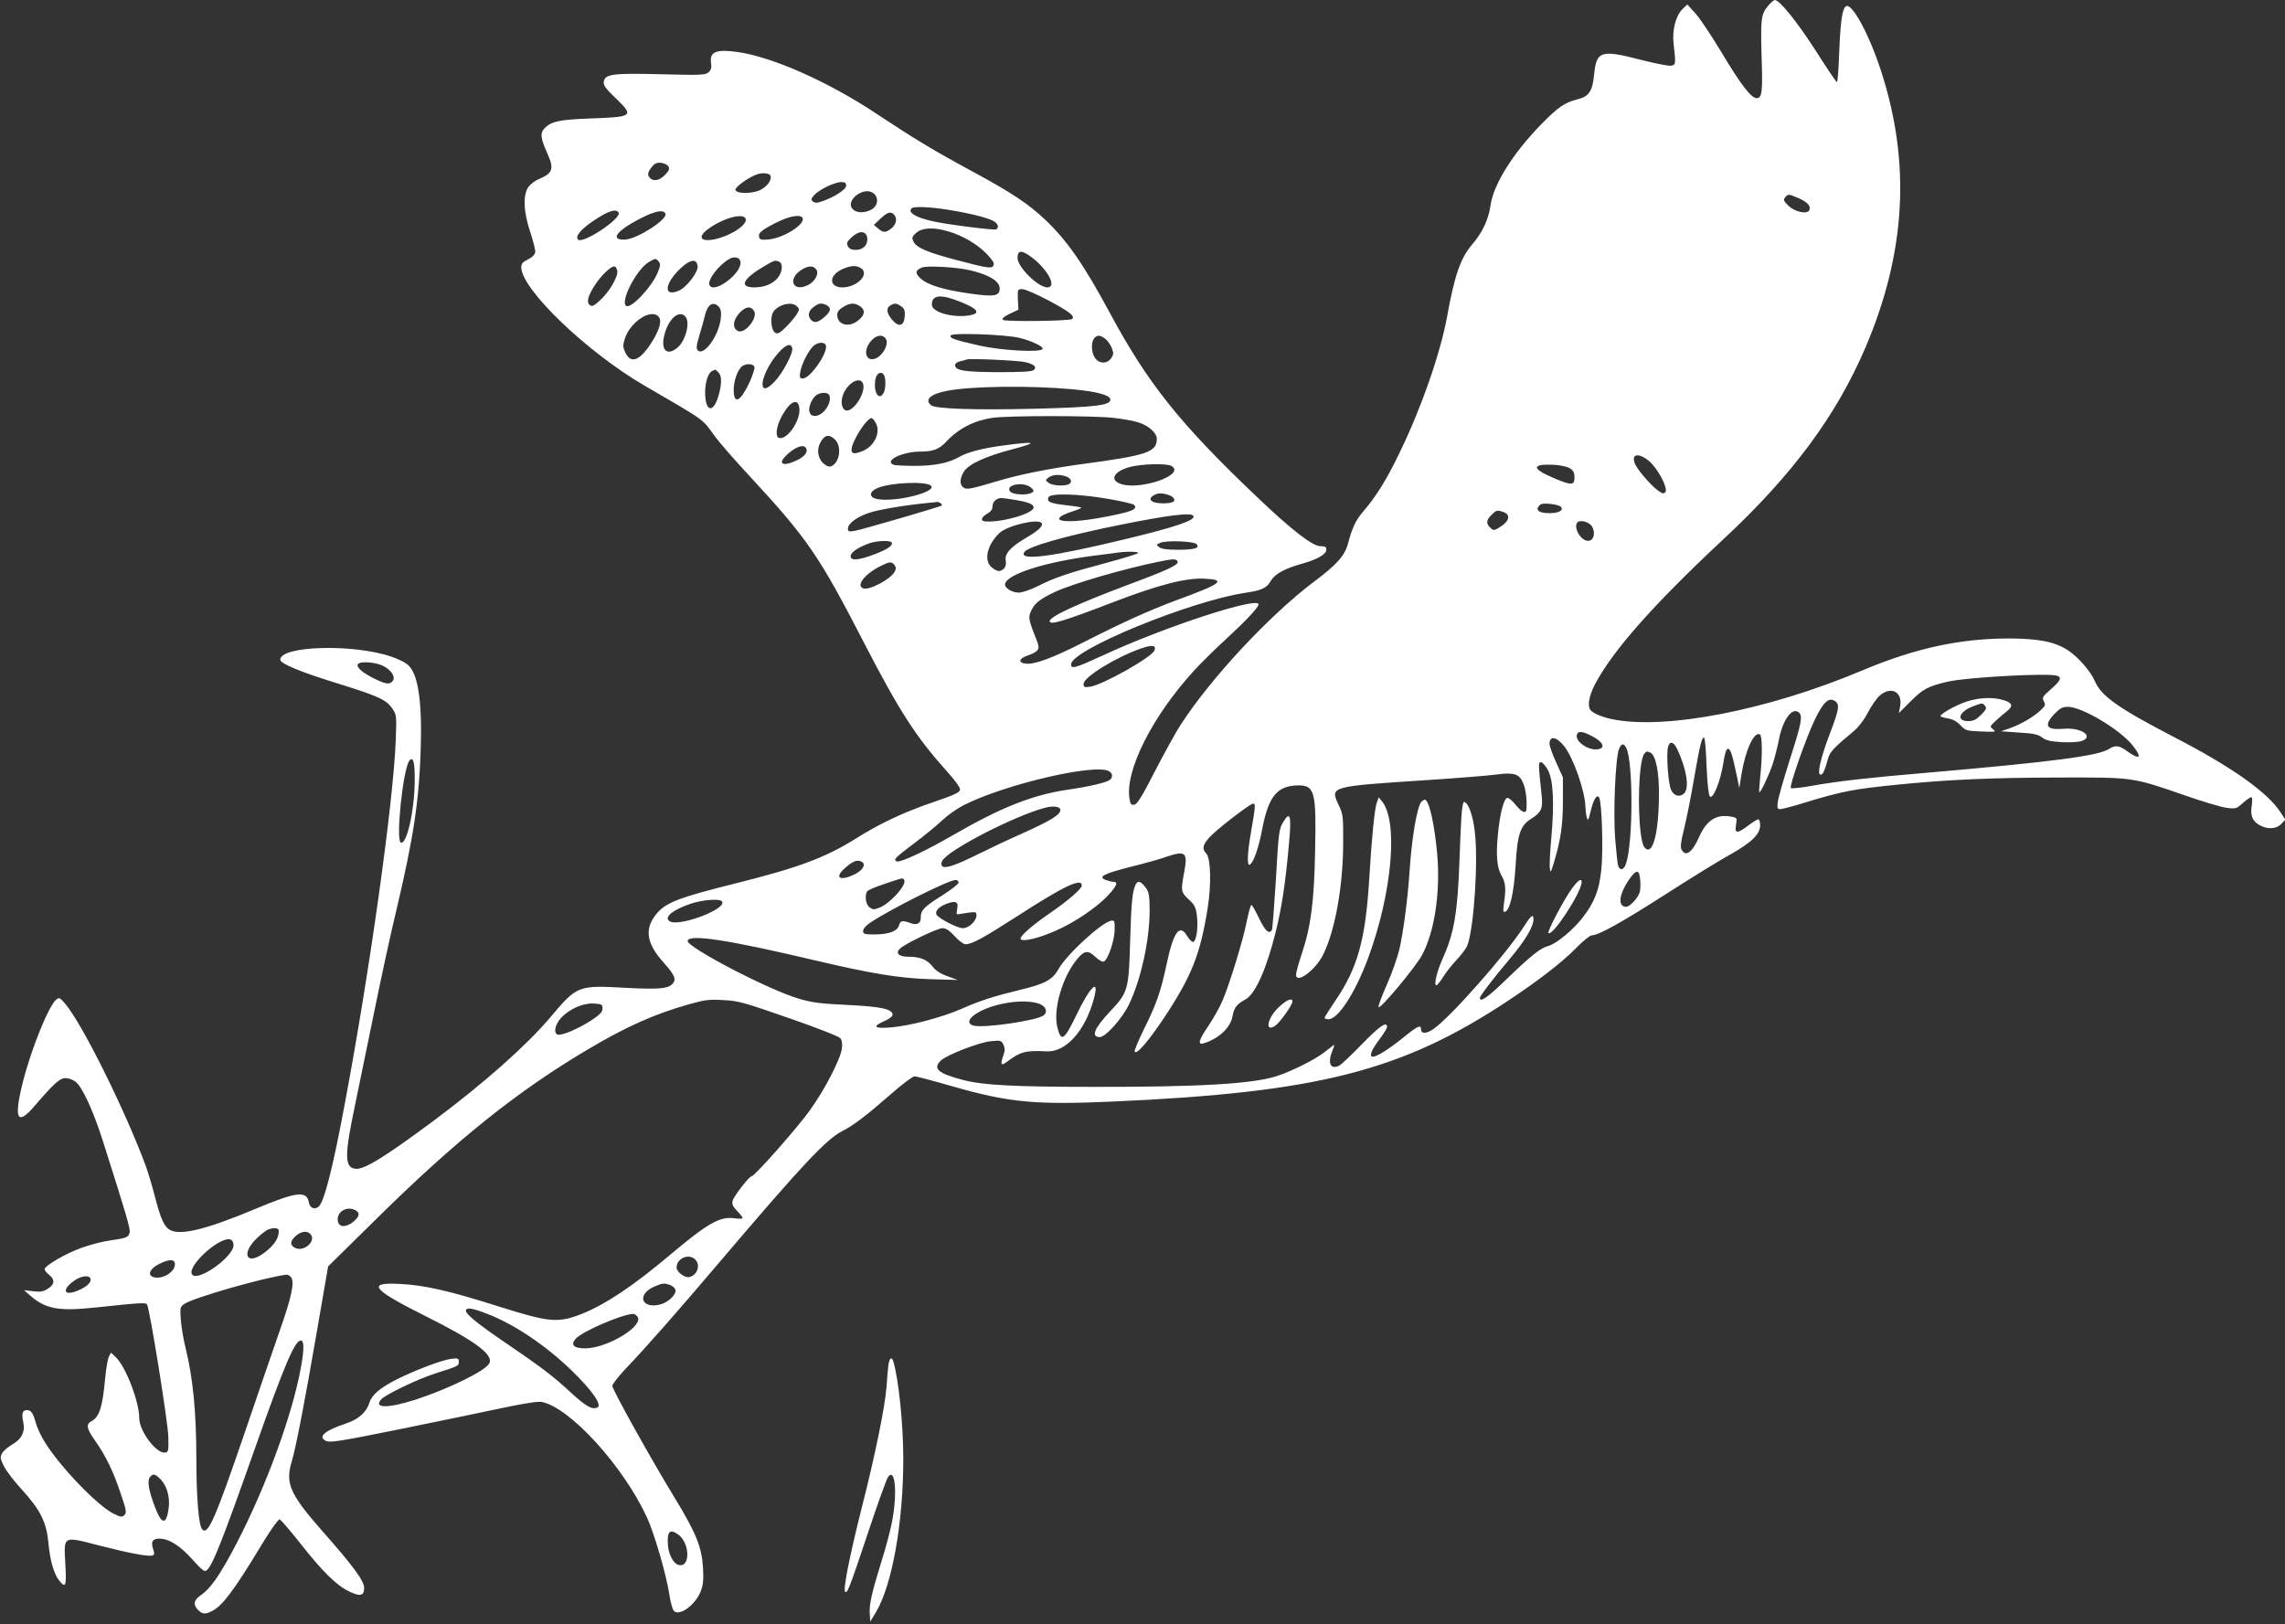 <?xml version="1.0" standalone="no"?>
<!DOCTYPE svg PUBLIC "-//W3C//DTD SVG 20010904//EN"
 "http://www.w3.org/TR/2001/REC-SVG-20010904/DTD/svg10.dtd">
<svg version="1.0" xmlns="http://www.w3.org/2000/svg"
 width="1280pt" height="910pt" viewBox="0 0 1280 910"
 preserveAspectRatio="xMidYMid meet">
<rect x="0" y="0" width="1280" height="910" fill="#333333" stroke="none"/>
<g transform="translate(0,910) scale(0.1,-0.1)"
fill="#ffffff" stroke="none">
<path d="M9906 9069 c-43 -51 -45 -67 -36 -354 3 -133 -2 -165 -30 -165 -30 0
-89 77 -195 254 -55 92 -121 191 -146 219 l-47 52 -26 -25 c-38 -35 -60 -119
-51 -194 13 -117 13 -121 -16 -124 -15 -2 -88 13 -164 32 -227 59 -252 51
-265 -80 -9 -94 -29 -125 -92 -140 -74 -19 -109 -43 -203 -139 -158 -161 -268
-336 -285 -453 -11 -80 -45 -154 -103 -221 -65 -76 -99 -172 -141 -406 -37
-202 -142 -505 -261 -751 -75 -157 -134 -253 -209 -340 -42 -49 -61 -90 -85
-180 -18 -67 -63 -118 -192 -214 -252 -191 -575 -538 -745 -800 -27 -41 -91
-158 -144 -260 -73 -143 -100 -186 -116 -188 -18 -3 -22 3 -27 35 -25 156 128
460 360 714 37 41 122 125 189 186 108 100 174 171 174 187 0 46 -530 -127
-870 -285 -157 -72 -180 -79 -180 -51 0 81 668 355 977 401 92 14 118 26 142
67 23 39 78 69 175 96 86 24 136 53 136 79 0 15 -7 19 -33 19 -45 0 -163 92
-357 277 -433 412 -611 636 -824 1032 -145 269 -237 402 -360 519 -96 91 -187
151 -404 269 -219 118 -328 184 -541 325 -270 180 -586 320 -781 347 -118 16
-155 1 -147 -60 4 -28 0 -42 -14 -54 -16 -15 -43 -17 -266 -11 -274 7 -315 1
-321 -43 -3 -18 12 -39 67 -91 105 -102 100 -105 -149 -114 -162 -6 -211 -16
-247 -52 -29 -29 -26 -56 13 -143 39 -86 31 -112 -47 -144 -20 -8 -45 -27 -57
-42 -34 -43 -30 -143 9 -257 16 -49 29 -99 27 -111 -2 -14 -17 -29 -40 -40
-30 -15 -38 -24 -38 -45 1 -123 369 -476 693 -664 346 -201 318 -181 392 -283
24 -33 110 -132 192 -220 328 -355 390 -445 645 -940 194 -375 288 -522 457
-710 52 -58 80 -97 79 -109 -2 -16 -33 -30 -153 -71 -162 -55 -300 -120 -434
-205 -171 -106 -318 -161 -674 -250 -305 -76 -380 -104 -432 -161 -77 -86 -68
-170 31 -280 66 -74 75 -97 49 -123 -25 -25 -78 -29 -244 -21 -289 16 -285 17
-443 -170 -134 -157 -370 -366 -657 -580 -266 -197 -382 -269 -429 -263 -62 7
-63 72 -5 348 19 91 67 327 108 525 40 198 96 455 124 570 98 414 129 618 138
915 8 273 -17 427 -78 470 -15 12 -54 30 -86 41 -212 73 -623 62 -623 -17 0
-22 114 -69 325 -134 225 -70 269 -90 303 -140 23 -34 24 -39 19 -175 -13
-347 -145 -1290 -283 -2025 -68 -368 -118 -564 -149 -590 -23 -19 -49 -8 -55
24 -12 67 -69 60 -300 -37 -272 -114 -418 -150 -477 -118 -32 17 -52 59 -85
186 -15 60 -40 142 -54 180 -119 318 -356 794 -450 903 -28 33 -33 35 -49 22
-42 -35 -139 -273 -186 -459 -53 -209 -34 -252 63 -139 111 129 143 158 175
158 17 0 42 -9 57 -21 37 -29 97 -159 150 -324 138 -434 157 -499 152 -521 -7
-26 -16 -30 -112 -44 -40 -5 -111 -24 -158 -41 -89 -32 -206 -100 -206 -120 0
-6 11 -20 25 -31 34 -27 32 -54 -7 -78 -27 -17 -43 -19 -83 -14 l-50 6 35 -31
c86 -75 161 -88 365 -66 258 27 282 29 289 16 15 -24 117 -659 119 -741 2 -78
0 -85 -18 -88 -49 -7 -145 121 -145 193 0 92 -75 287 -130 340 l-28 27 -12
-22 c-6 -12 -16 -68 -21 -123 -15 -161 -32 -214 -75 -238 -34 -18 -30 -42 20
-112 59 -84 100 -169 142 -294 32 -94 34 -107 21 -121 -14 -13 -20 -12 -61 8
-89 43 -306 269 -388 406 -20 32 -41 79 -48 104 -14 53 -26 70 -50 70 -24 0
-30 -20 -20 -66 12 -54 -7 -95 -62 -127 -24 -14 -50 -36 -57 -50 -11 -21 -10
-30 12 -73 14 -27 59 -86 101 -131 101 -111 137 -181 147 -297 10 -100 30
-172 60 -210 37 -47 42 -34 35 93 -9 159 -16 156 192 102 172 -44 275 -63 297
-55 10 4 11 12 3 35 -14 41 -4 59 34 59 54 0 115 -38 185 -116 54 -60 69 -72
80 -62 34 28 84 154 271 683 166 471 224 605 257 605 22 0 19 -66 -9 -200 -60
-283 -213 -683 -379 -990 -74 -136 -122 -203 -171 -236 -41 -28 -46 -54 -16
-84 24 -24 41 -25 79 -5 58 29 126 121 281 378 46 76 89 136 96 135 7 -2 58
-61 115 -133 124 -158 203 -236 273 -270 63 -31 86 -26 86 19 0 39 -63 125
-234 318 -182 207 -209 268 -172 389 23 76 74 340 141 729 l63 365 264 260
c450 445 797 723 1193 957 214 127 373 198 569 253 86 24 111 27 190 22 83 -4
116 -14 366 -101 162 -56 280 -103 288 -113 9 -12 11 -32 8 -58 -9 -61 -95
-228 -179 -345 -70 -98 -310 -370 -327 -370 -13 0 -100 -112 -106 -137 -5 -19
1 -32 25 -57 17 -17 31 -36 31 -40 0 -4 -21 -5 -47 -1 -81 11 -150 -29 -358
-204 -205 -173 -364 -280 -499 -333 -130 -51 -180 -46 -454 40 -278 89 -426
123 -563 129 -187 10 -156 -30 142 -179 277 -138 386 -218 360 -266 -22 -42
-222 -140 -409 -202 -158 -51 -243 -51 -196 1 25 27 204 113 304 145 130 41
130 42 130 65 0 20 -4 21 -45 16 -53 -8 -196 -62 -297 -112 -101 -51 -145 -89
-160 -136 -15 -51 -62 -92 -130 -114 -120 -40 -161 -75 -111 -98 23 -10 81 -1
412 66 212 43 471 97 575 119 118 25 200 38 220 34 157 -30 457 -358 590 -647
42 -91 109 -323 126 -434 7 -48 18 -85 27 -92 34 -27 121 39 149 114 13 33 16
64 12 131 -7 115 -39 195 -160 393 -128 209 -348 604 -348 625 0 9 33 51 72
93 118 123 289 318 538 611 453 533 589 678 678 723 63 32 130 83 277 211 60
53 118 96 128 96 10 0 102 -24 205 -54 324 -93 467 -107 912 -87 1139 51 1608
170 2195 556 176 116 314 222 392 302 39 40 80 73 90 73 38 0 170 74 412 229
137 88 297 187 357 220 125 70 174 117 174 168 0 18 -5 33 -11 33 -5 0 -31
-16 -56 -35 -62 -47 -77 -46 -68 4 6 39 6 40 -28 46 -81 15 -136 -19 -177
-110 -41 -92 -77 -118 -100 -75 -8 15 -5 43 14 117 13 54 39 181 56 283 32
187 45 238 57 226 4 -4 10 -76 13 -162 4 -94 11 -159 18 -166 18 -18 59 84 75
183 9 59 17 84 27 84 14 0 25 -35 51 -160 l12 -60 13 81 c22 134 71 239 103
219 13 -7 14 -126 1 -240 -4 -44 -7 -82 -5 -83 6 -7 53 92 75 157 11 34 27 96
35 137 21 111 74 184 111 153 24 -20 16 -59 -51 -268 -35 -110 -65 -217 -67
-238 -3 -35 -1 -38 22 -35 14 2 75 18 135 37 204 62 270 75 523 100 284 28
521 38 887 39 429 1 417 3 714 -100 101 -35 207 -67 236 -70 50 -6 54 -5 92
30 22 19 43 33 46 29 4 -3 4 -23 1 -44 -9 -55 2 -87 39 -109 45 -28 98 -26
126 4 l23 24 -25 38 c-71 113 -275 258 -605 428 -306 159 -403 227 -438 312
-22 52 -92 132 -147 169 -74 49 -163 67 -327 68 -277 1 -531 -54 -828 -179
-531 -224 -1110 -336 -1407 -272 -54 12 -106 34 -117 52 -16 24 -6 78 26 141
100 190 327 447 720 814 386 359 632 692 795 1072 227 532 256 1032 89 1549
-66 205 -164 386 -197 365 -21 -12 -31 -85 -38 -252 -3 -95 -9 -173 -13 -173
-4 0 -58 80 -120 178 -104 161 -201 282 -228 282 -5 0 -22 -14 -36 -31z
m-6162 -901 c8 -14 5 -23 -19 -48 -30 -31 -63 -38 -83 -18 -17 17 -15 32 9 62
16 21 29 26 52 24 16 -2 35 -11 41 -20z m572 -52 c8 -21 -13 -55 -49 -76 -44
-27 -147 -28 -147 -2 0 16 76 70 120 85 30 11 71 7 76 -7z m424 -56 c0 -21
-64 -63 -132 -87 -31 -11 -43 -11 -54 -2 -13 10 -11 16 8 37 29 31 114 72 151
72 20 0 27 -5 27 -20z m152 -42 c33 -25 26 -73 -12 -93 -39 -20 -83 -19 -104
4 -43 48 63 129 116 89z m5180 -27 c51 -22 73 -44 64 -67 -10 -27 -83 -12
-119 25 -26 25 -28 32 -17 45 16 20 19 20 72 -3z m-4762 -66 c118 -19 216 -43
253 -62 27 -14 36 -37 17 -48 -10 -6 -274 27 -353 45 -99 22 -144 50 -120 73
11 12 103 8 203 -8z m-1845 -16 c20 -31 -200 -178 -227 -151 -17 17 14 56 82
102 85 58 131 73 145 49z m263 -7 c10 -32 -154 -138 -224 -144 -76 -5 -62 34
29 88 114 67 184 87 195 56z m1280 -4 c20 -20 13 -55 -14 -77 -33 -26 -46 -26
-75 -1 l-24 20 37 35 c40 37 57 42 76 23z m-831 -23 c12 -33 -79 -94 -171
-115 -79 -17 -101 10 -43 54 81 62 200 96 214 61z m318 5 c21 -35 -110 -117
-195 -122 -36 -3 -45 0 -48 15 -5 23 15 39 103 83 69 34 128 44 140 24z m816
-76 c82 -24 160 -70 214 -124 33 -34 46 -54 41 -65 -8 -22 -30 -19 -211 29
-163 43 -222 69 -238 103 -10 22 -8 28 16 49 34 29 97 32 178 8z m-453 -37 c5
-39 -23 -67 -64 -67 -23 0 -37 6 -44 20 -10 18 -6 25 21 51 42 39 82 37 87 -4z
m923 -110 c90 -68 141 -167 86 -167 -52 0 -167 114 -167 165 0 45 24 46 81 2z
m-1633 -24 c9 -65 -153 -184 -174 -129 -11 29 53 112 111 145 30 17 60 9 63
-16z m-458 2 c10 -12 10 -23 -4 -58 -31 -80 -150 -208 -178 -191 -36 23 56
202 125 245 38 23 41 23 57 4z m218 -26 c4 -33 -63 -121 -107 -138 -87 -37
-79 42 14 128 53 49 88 53 93 10z m456 25 c23 -9 20 -56 -6 -89 -27 -35 -75
-55 -133 -55 -88 0 -64 49 60 121 54 31 56 32 79 23z m-906 -52 c5 -32 -45
-117 -95 -163 -37 -34 -47 -38 -59 -28 -20 16 -11 50 28 111 34 54 94 111 111
105 7 -2 13 -13 15 -25z m1116 6 c14 -22 -9 -65 -46 -84 -87 -45 -120 34 -36
86 38 23 66 23 82 -2z m251 8 c47 -34 -26 -106 -106 -106 -74 0 -78 63 -7 99
50 24 86 27 113 7z m613 -11 c104 -25 162 -61 162 -101 0 -43 -30 -48 -164
-29 -150 21 -238 48 -278 84 -33 30 -32 46 6 62 28 12 195 3 274 -16z m437
-169 c116 -62 148 -87 131 -103 -12 -12 -377 -16 -388 -5 -7 7 6 18 38 34 l49
23 -3 58 c-2 56 -2 57 25 57 16 0 82 -29 148 -64z m-490 -9 c92 -37 109 -62
50 -73 -94 -17 -215 16 -215 59 0 56 50 61 165 14z m-1360 -24 c13 -13 16 -28
13 -65 -10 -97 -95 -215 -129 -181 -10 10 -8 28 9 85 12 40 27 92 32 115 14
58 45 76 75 46z m439 1 c15 -14 15 -18 -1 -45 -10 -16 -37 -48 -60 -71 -36
-35 -47 -41 -61 -32 -18 12 -27 62 -17 101 12 49 106 81 139 47z m167 6 c26
-15 24 -32 -8 -62 -38 -34 -59 -40 -78 -22 -22 23 -18 50 11 73 30 23 46 26
75 11z m187 -6 c30 -21 28 -48 -9 -78 -52 -44 -119 -27 -119 30 0 17 10 30 33
44 39 24 65 25 95 4z m230 0 c19 -13 22 -24 20 -57 -4 -55 -34 -62 -72 -17
-30 37 -33 65 -8 79 24 14 34 13 60 -5z m-824 -26 c24 -39 -55 -135 -93 -111
-29 18 -25 58 10 98 34 38 64 43 83 13z m-534 -33 c18 -21 6 -68 -34 -134 -68
-111 -121 -134 -153 -66 -14 29 -14 41 -4 74 29 97 149 176 191 126z m148 3
c31 -31 3 -140 -46 -178 -60 -48 -94 -6 -68 82 24 85 79 131 114 96z m1873
-121 c69 -17 136 -49 129 -62 -11 -21 -229 -9 -354 19 -144 33 -169 42 -160
57 9 16 310 5 385 -14z m-751 -2 c26 -31 -22 -112 -69 -117 -49 -6 -53 61 -6
108 27 27 57 31 75 9z m1229 -1 c13 -9 30 -32 38 -51 12 -31 12 -38 -2 -59
-22 -34 -69 -33 -92 2 -20 32 -22 86 -4 108 17 20 31 20 60 0z m-1563 -38 c15
-39 -87 -186 -128 -186 -18 0 -20 5 -15 36 7 42 40 110 70 142 23 25 65 29 73
8z m-188 -18 c5 -28 -55 -141 -100 -187 -102 -107 -81 45 23 163 42 47 71 56
77 24z m1306 -77 c49 -12 65 -26 48 -43 -10 -10 -63 -13 -200 -13 -191 1 -242
9 -242 40 0 8 12 17 28 21 15 3 32 8 37 10 17 7 288 -5 329 -15z m-1518 -26
c3 -8 -9 -46 -26 -84 -52 -112 -90 -131 -90 -45 0 50 22 113 47 132 23 17 62
15 69 -3z m-202 -31 c20 -19 20 -66 1 -131 -30 -102 -75 -90 -75 19 0 59 18
112 42 121 7 3 14 6 15 6 1 1 9 -6 17 -15z m930 -20 c9 -24 7 -73 -4 -95 -27
-49 -59 6 -46 77 7 37 38 48 50 18z m-119 -45 c15 -46 -48 -149 -91 -149 -24
0 -36 37 -25 77 20 73 100 122 116 72z m1175 -30 c137 -13 210 -33 210 -58 0
-32 -82 -42 -425 -51 -334 -8 -555 -1 -580 20 -37 31 -3 62 88 80 134 27 469
31 707 9z m-1364 -34 c16 -42 -35 -115 -80 -115 -19 0 -27 7 -32 24 -7 27 17
80 43 95 26 15 63 13 69 -4z m-168 -74 c7 -68 -71 -180 -115 -164 -20 7 -15
60 11 111 48 94 98 119 104 53z m1759 -52 c53 -6 117 -17 142 -26 56 -18 101
-59 101 -91 0 -75 -52 -93 -419 -142 -184 -25 -354 -59 -476 -96 -151 -45
-172 -49 -190 -34 -20 17 -19 48 4 87 27 43 119 86 276 127 144 38 129 45 -49
21 -124 -16 -206 -38 -255 -66 -56 -33 -139 -49 -247 -49 -56 0 -109 3 -118 6
-57 22 48 74 149 74 72 0 106 13 145 55 69 74 156 119 260 134 82 13 567 13
677 0z m-1329 -33 c25 -51 -11 -126 -74 -152 -46 -19 -64 -18 -64 6 0 46 89
185 114 177 6 -2 17 -16 24 -31z m-231 -88 c38 -36 29 -123 -16 -148 -14 -7
-25 -5 -45 11 -33 26 -43 77 -22 117 24 46 49 52 83 20z m-162 -48 c13 -21 -6
-47 -50 -68 -80 -39 -113 -22 -57 30 48 45 93 61 107 38z m4727 -77 c49 -45
103 -150 87 -170 -9 -10 -17 -9 -39 7 -37 26 -108 107 -127 143 -33 65 15 76
79 20z m-2681 -23 c88 -48 -178 -141 -286 -100 -61 23 -34 70 55 94 64 17 203
21 231 6z m2234 -14 c19 -12 25 -25 25 -51 0 -46 -17 -46 -126 1 -117 51 -112
76 13 70 36 -2 74 -11 88 -20z m-2821 -46 c29 -11 34 -35 10 -44 -29 -11 -90
-6 -110 9 -19 15 -19 15 0 30 23 17 63 19 100 5z m-759 -51 c36 -35 -199 -94
-300 -75 -49 9 -48 41 1 62 74 31 271 39 299 13z m564 -14 c14 -14 14 -17 1
-25 -25 -16 -106 -12 -121 6 -33 40 81 59 120 19z m790 -50 c23 -22 3 -35 -53
-35 -76 0 -96 30 -36 53 21 8 72 -3 89 -18z m-366 -9 c77 -13 144 -29 149 -34
26 -26 -15 -41 -191 -73 -208 -38 -307 -15 -153 36 29 9 51 19 49 21 -2 3 -42
9 -87 14 -88 10 -107 19 -97 44 10 24 164 20 330 -8z m-514 -7 c75 -13 101
-24 101 -42 0 -34 -181 -86 -272 -78 -28 2 -21 24 12 43 21 12 30 25 30 42 0
25 22 45 49 46 8 0 44 -5 80 -11z m-420 -18 c7 -5 9 -11 5 -14 -14 -8 -445
-134 -486 -141 -33 -6 -38 -4 -38 13 0 29 54 68 125 90 57 18 216 44 330 54
22 2 42 4 45 5 3 1 11 -2 19 -7z m3474 -20 c19 -19 -10 -36 -63 -36 -58 0 -80
16 -59 41 10 12 25 15 62 11 26 -2 53 -9 60 -16z m-318 -31 c36 -14 30 -48
-14 -77 -40 -27 -45 -28 -65 -7 -22 22 -20 41 9 69 27 28 33 29 70 15z m-1740
-20 c15 -24 -98 -62 -379 -130 -418 -101 -601 -124 -568 -73 21 31 226 90 538
153 269 54 397 70 409 50z m-850 -41 c10 -16 -19 -43 -92 -85 -83 -49 -117
-88 -109 -125 3 -18 0 -34 -10 -44 -21 -20 -36 -19 -68 6 -47 37 -27 127 43
193 44 42 219 83 236 55z m3084 -20 c20 -37 8 -79 -23 -79 -42 0 -85 78 -59
104 16 16 68 1 82 -25z m-3924 -88 c9 -16 -22 -38 -95 -66 -90 -34 -135 -38
-135 -11 0 21 42 50 104 72 42 15 117 18 126 5z m1707 -9 c22 -22 -10 -32
-103 -32 -58 0 -91 4 -105 14 -18 14 -18 15 6 25 35 15 186 9 202 -7z m-327
-51 c-6 -5 -86 -30 -180 -55 -210 -56 -290 -83 -382 -130 -40 -20 -87 -36
-106 -36 -36 0 -77 24 -77 45 0 56 228 129 515 164 50 6 101 13 115 15 55 8
124 6 115 -3z m222 -48 c6 -17 -57 -47 -267 -125 -295 -111 -450 -182 -450
-208 0 -24 77 -1 360 108 251 96 405 136 509 130 122 -6 94 -28 -152 -118
-156 -58 -301 -123 -527 -238 -173 -88 -273 -125 -322 -120 -46 4 -42 28 7 45
61 21 72 36 56 76 -48 121 -52 136 -37 170 19 46 51 71 136 111 102 47 390
131 590 171 74 15 92 15 97 -2z m-1587 -18 c10 -13 11 -20 1 -39 -23 -42 -143
-105 -176 -92 -42 16 11 82 100 126 48 24 59 25 75 5z m1457 -479 c-15 -38
-286 -191 -359 -203 -34 -5 -38 -3 -38 16 0 37 179 148 319 197 66 23 89 20
78 -10z m-4322 -86 c47 -23 73 -64 54 -86 -17 -21 -39 -17 -106 16 -65 33 -99
63 -88 79 11 18 96 12 140 -9z m9379 -56 c27 -10 19 -27 -35 -75 -47 -41 -51
-47 -40 -68 11 -19 9 -25 -19 -51 -39 -37 -110 -78 -172 -100 l-49 -17 101 -7
c81 -5 107 -10 130 -28 23 -17 48 -22 112 -26 46 -2 95 1 111 7 69 27 -7 77
-104 68 -96 -8 -112 18 -51 83 32 33 46 40 76 40 78 0 287 -124 360 -213 58
-71 45 -88 -26 -37 -46 34 -68 37 -102 15 -61 -40 -317 -73 -1031 -135 -318
-27 -485 -46 -628 -71 -65 -12 -121 -18 -125 -14 -10 10 83 276 134 383 47 98
78 127 112 105 29 -18 25 -46 -28 -184 -52 -137 -73 -229 -51 -229 12 0 23 23
40 86 11 41 30 62 143 156 28 23 59 63 82 107 20 38 50 81 67 95 63 54 128 19
113 -61 l-7 -38 67 67 c68 68 96 83 206 109 109 25 570 50 614 33z m-2599
-342 c58 -31 69 -65 23 -70 -55 -6 -128 47 -114 84 8 21 35 17 91 -14z m-161
-55 c51 -66 115 -250 117 -336 1 -20 4 -47 8 -61 6 -21 9 -16 21 33 16 69 35
99 48 79 15 -23 24 -300 12 -406 -12 -114 -38 -180 -103 -265 -54 -70 -147
-147 -192 -160 -46 -12 -95 -51 -237 -188 -104 -101 -148 -131 -148 -104 0 12
72 106 169 221 82 97 131 178 131 218 0 35 -12 26 -55 -41 -98 -153 -409 -505
-504 -571 -41 -29 -71 -29 -71 -1 0 26 -20 17 -103 -51 -79 -63 -144 -104
-167 -104 -22 0 -8 37 35 94 25 33 45 65 45 73 0 34 -43 4 -140 -96 -58 -60
-115 -114 -128 -121 -50 -25 -67 15 -37 87 11 25 11 33 3 26 -7 -5 -31 -24
-53 -41 -52 -40 -183 -105 -264 -131 -133 -43 -432 -61 -1021 -60 -445 0 -620
9 -733 38 -143 37 -174 65 -126 110 35 32 217 103 281 108 54 5 58 4 69 -20 9
-19 9 -34 0 -58 -19 -55 -14 -63 22 -36 72 55 104 63 218 57 108 -7 216 112
265 289 36 127 -17 80 -97 -87 -68 -141 -85 -152 -106 -67 -25 100 29 285 112
383 39 47 61 50 100 12 20 -19 40 -30 48 -27 23 9 60 116 61 177 1 49 -1 55
-19 52 -55 -10 -252 -191 -296 -272 -32 -58 -77 -83 -213 -115 -151 -37 -224
-60 -330 -107 -110 -48 -288 -95 -396 -104 -93 -8 -106 5 -35 36 26 11 45 26
45 35 0 32 -66 46 -254 55 -149 7 -197 13 -271 35 -169 49 -630 290 -623 324
8 39 221 7 708 -108 317 -75 480 -102 655 -107 l150 -4 -58 21 c-39 14 -66 32
-83 54 -30 39 -69 55 -136 55 -53 0 -73 20 -47 45 27 27 210 115 238 115 20 0
39 -12 69 -45 22 -25 50 -45 60 -45 37 0 97 33 287 155 266 172 365 219 365
174 0 -18 -74 -82 -169 -148 -114 -78 -185 -141 -173 -153 15 -15 101 6 194
47 107 46 235 133 297 201 49 53 56 74 26 74 -8 0 -26 5 -41 10 -46 18 -12 35
141 74 77 19 167 44 199 56 107 36 120 25 100 -84 -20 -105 -19 -115 25 -155
34 -31 40 -44 46 -94 8 -63 -3 -138 -21 -144 -6 -2 -21 12 -33 32 -43 73 -77
26 -116 -157 -33 -155 -57 -223 -126 -362 -32 -65 -56 -122 -53 -128 11 -18
75 56 163 187 157 237 205 358 247 623 20 131 16 272 -8 299 -26 29 -22 48 18
93 36 40 210 175 239 186 20 8 19 -6 -5 -145 -23 -129 -26 -206 -9 -195 22 13
50 95 70 201 35 183 85 243 204 243 89 0 99 -38 92 -360 -5 -285 -23 -427 -73
-578 -19 -56 -34 -111 -34 -122 0 -56 110 25 153 114 66 134 110 381 111 616
1 158 0 167 -26 222 -48 103 -49 102 502 138 168 11 340 25 384 31 98 13 128
3 149 -50 14 -33 21 -91 18 -143 -2 -29 -26 -20 -60 22 -17 22 -38 40 -46 40
-20 0 -43 -86 -54 -204 -12 -119 -5 -190 21 -233 22 -37 25 -74 13 -152 -6
-44 -5 -53 6 -49 27 9 50 107 59 259 10 177 26 224 89 263 55 35 65 57 57 130
-19 176 -19 186 -4 186 8 0 25 -19 38 -42 31 -55 38 -184 20 -383 -7 -77 -11
-153 -8 -170 3 -27 5 -24 21 27 39 128 52 213 52 348 l0 135 -37 82 c-21 45
-38 93 -38 106 0 48 41 40 84 -16z m631 -13 c53 -113 70 -218 39 -249 -24 -23
-57 -15 -73 20 -16 32 -28 198 -17 240 9 35 31 31 51 -11z m-286 8 c40 -75 40
-526 0 -649 -11 -36 -33 -43 -44 -15 -4 9 -11 77 -17 150 -12 144 1 453 21
505 12 31 26 35 40 9z m135 -28 c31 -12 51 -110 49 -244 -2 -217 -37 -340 -81
-287 -41 49 -41 475 -1 524 13 15 12 15 33 7z m-6921 -167 c-2 -165 -46 -353
-78 -337 -29 14 13 414 48 458 22 28 32 -9 30 -121z m3888 63 c22 -12 25 -33
6 -49 -19 -15 -115 -38 -241 -56 -193 -29 -368 -98 -638 -254 -152 -88 -294
-154 -313 -147 -24 9 -14 18 98 103 56 42 127 100 157 129 30 28 84 66 120 84
230 116 730 233 811 190z m-271 -218 c-1 -27 -53 -59 -215 -132 -77 -34 -187
-86 -245 -115 -125 -62 -186 -83 -201 -68 -8 8 -8 17 0 31 32 60 405 252 576
297 47 12 85 6 85 -13z m-1111 -291 c23 -15 3 -48 -43 -70 -78 -38 -113 -20
-58 31 48 44 75 55 101 39z m4359 -101 c2 -24 1 -54 -2 -66 -9 -33 -55 -84
-76 -84 -53 0 -40 78 27 168 32 42 47 37 51 -18z m-4123 0 c16 -26 -76 -129
-136 -154 -32 -13 -38 -13 -57 0 -22 15 -30 66 -14 91 4 6 48 25 97 41 107 36
102 35 110 22z m305 -14 c0 -8 -40 -39 -88 -70 -106 -66 -125 -86 -124 -126 1
-34 -22 -46 -62 -30 -41 15 -53 12 -60 -14 -8 -32 -57 -51 -136 -51 -58 0 -65
2 -65 20 0 11 16 30 40 46 114 76 439 239 478 239 9 0 17 -6 17 -14z m-1325
-107 c27 -42 -244 -144 -294 -110 -34 22 16 63 118 98 70 23 166 30 176 12z
m1319 -24 c-1 -11 -3 -27 -5 -35 -2 -9 2 -14 9 -12 8 1 34 5 58 9 40 5 44 4
44 -16 0 -30 -43 -71 -76 -71 -32 0 -140 56 -149 78 -7 20 16 43 58 59 43 16
62 12 61 -12z m456 -548 c38 -13 51 -45 27 -65 -35 -29 -332 -73 -393 -58 -40
10 -30 42 24 73 92 54 258 79 342 50z m-2445 -27 c0 -20 -14 -34 -65 -68 -71
-46 -165 -86 -187 -78 -23 9 -14 54 17 90 46 52 124 87 185 84 46 -3 50 -5 50
-28z m-1384 -1130 c27 -15 24 -34 -12 -65 -42 -34 -83 -31 -87 7 -6 50 51 83
99 58z m-430 -112 c4 -42 -25 -86 -84 -129 -99 -72 -128 0 -35 87 18 17 42 36
53 42 27 15 65 15 66 0z m179 -23 c32 -38 -36 -99 -85 -77 -32 15 -32 37 1 67
31 28 66 32 84 10z m-432 -57 c8 -66 -212 -221 -234 -164 -19 48 148 201 211
193 13 -1 21 -11 23 -29z m2586 -84 c31 -30 14 -85 -30 -98 -25 -8 -74 27 -74
53 0 51 69 81 104 45z m-2914 -28 c0 -43 -73 -86 -120 -71 -36 11 -21 47 30
73 60 30 90 29 90 -2z m650 -71 c21 -26 5 -107 -61 -294 -34 -97 -122 -354
-196 -571 -168 -491 -209 -586 -241 -547 -19 22 -32 182 -32 387 0 272 -19
462 -62 635 -11 44 -22 112 -25 151 -5 66 -4 72 18 88 49 35 451 150 575 165
6 0 17 -6 24 -14z m-1125 -5 c12 -19 -15 -48 -66 -69 -83 -36 -97 4 -19 57 34
23 75 29 85 12z m3248 -39 c13 -5 27 -16 30 -25 10 -25 -38 -72 -84 -84 -105
-27 -134 54 -36 99 48 21 57 22 90 10z m-1025 -161 c151 -58 324 -174 469
-313 120 -116 180 -201 148 -213 -30 -12 -64 8 -148 85 -94 88 -165 142 -362
276 -156 106 -225 162 -225 181 0 21 33 17 118 -16z m842 -15 c42 -50 -162
-176 -289 -179 -66 -1 -87 19 -56 54 37 41 256 136 321 139 6 1 17 -6 24 -14z
m-2670 -913 c35 -36 53 -100 45 -161 -13 -97 -40 -94 -78 9 -35 92 -43 145
-27 165 18 21 28 19 60 -13z m2898 -308 c66 -46 71 -185 6 -172 -29 5 -57 54
-62 107 -7 80 9 98 56 65z"/>
<path d="M11015 5169 c-60 -20 -145 -68 -145 -81 0 -3 19 -9 42 -13 29 -5 52
-18 71 -39 28 -29 34 -31 116 -34 80 -3 85 -3 66 12 -20 16 -19 16 15 48 19
18 48 43 64 55 35 28 29 46 -22 61 -58 18 -139 14 -207 -9z m105 -24 c10 -12
6 -21 -23 -50 -27 -27 -43 -35 -71 -35 -71 0 -53 54 29 84 51 19 50 19 65 1z"/>
<path d="M7712 4602 c-12 -36 -28 -191 -42 -429 -21 -338 -65 -496 -189 -678
-33 -49 -61 -93 -61 -97 0 -5 10 -8 22 -8 54 0 149 147 221 340 135 364 171
766 79 880 l-19 23 -11 -31z"/>
<path d="M7962 4608 c-25 -31 -54 -202 -67 -403 -9 -136 -34 -330 -56 -423
-11 -46 -42 -135 -70 -198 -28 -63 -49 -119 -47 -126 6 -18 210 226 246 295
69 132 101 349 83 561 -15 170 -46 306 -70 306 -4 0 -13 -6 -19 -12z"/>
<path d="M8186 4518 c-3 -51 -8 -165 -11 -253 -10 -276 -30 -392 -90 -527 -35
-77 -55 -158 -39 -158 5 0 22 21 39 48 16 26 51 70 77 97 26 28 52 63 58 79
37 98 62 478 41 640 -10 87 -35 157 -58 163 -7 3 -13 -26 -17 -89z"/>
<path d="M7191 4499 c-27 -44 -28 -50 -45 -347 -9 -139 -18 -257 -21 -262 -16
-26 -38 -5 -72 65 -19 41 -39 75 -43 75 -4 0 -15 -39 -25 -87 -20 -106 -96
-352 -136 -447 -16 -38 -52 -102 -79 -142 -56 -82 -63 -109 -27 -99 86 27 151
88 162 155 8 45 24 65 72 91 55 30 117 169 169 377 34 138 55 274 75 500 14
150 6 180 -30 121z"/>
<path d="M8806 4123 c-44 -60 -140 -242 -132 -250 22 -22 186 229 186 285 0
24 -20 11 -54 -35z"/>
<path d="M6365 4150 c-21 -33 -28 -100 -34 -315 -8 -283 -11 -294 -115 -404
-87 -93 -106 -141 -55 -141 33 0 126 105 164 184 67 140 115 361 115 525 0 74
-4 102 -17 121 -27 39 -46 49 -58 30z"/>
<path d="M7165 3459 c-65 -60 -83 -146 -22 -106 25 16 97 117 97 136 0 23 -32
10 -75 -30z"/>
<path d="M4976 1448 c-3 -24 -7 -77 -10 -119 -8 -107 -64 -385 -140 -681 -67
-267 -104 -453 -92 -465 12 -13 23 15 126 323 55 166 107 310 115 320 41 56
53 -100 20 -261 -9 -44 -33 -136 -55 -205 -57 -185 -71 -247 -68 -298 l3 -47
33 55 c90 152 152 502 152 855 0 196 -26 449 -56 548 -9 30 -23 18 -28 -25z"/>
</g>
</svg>
